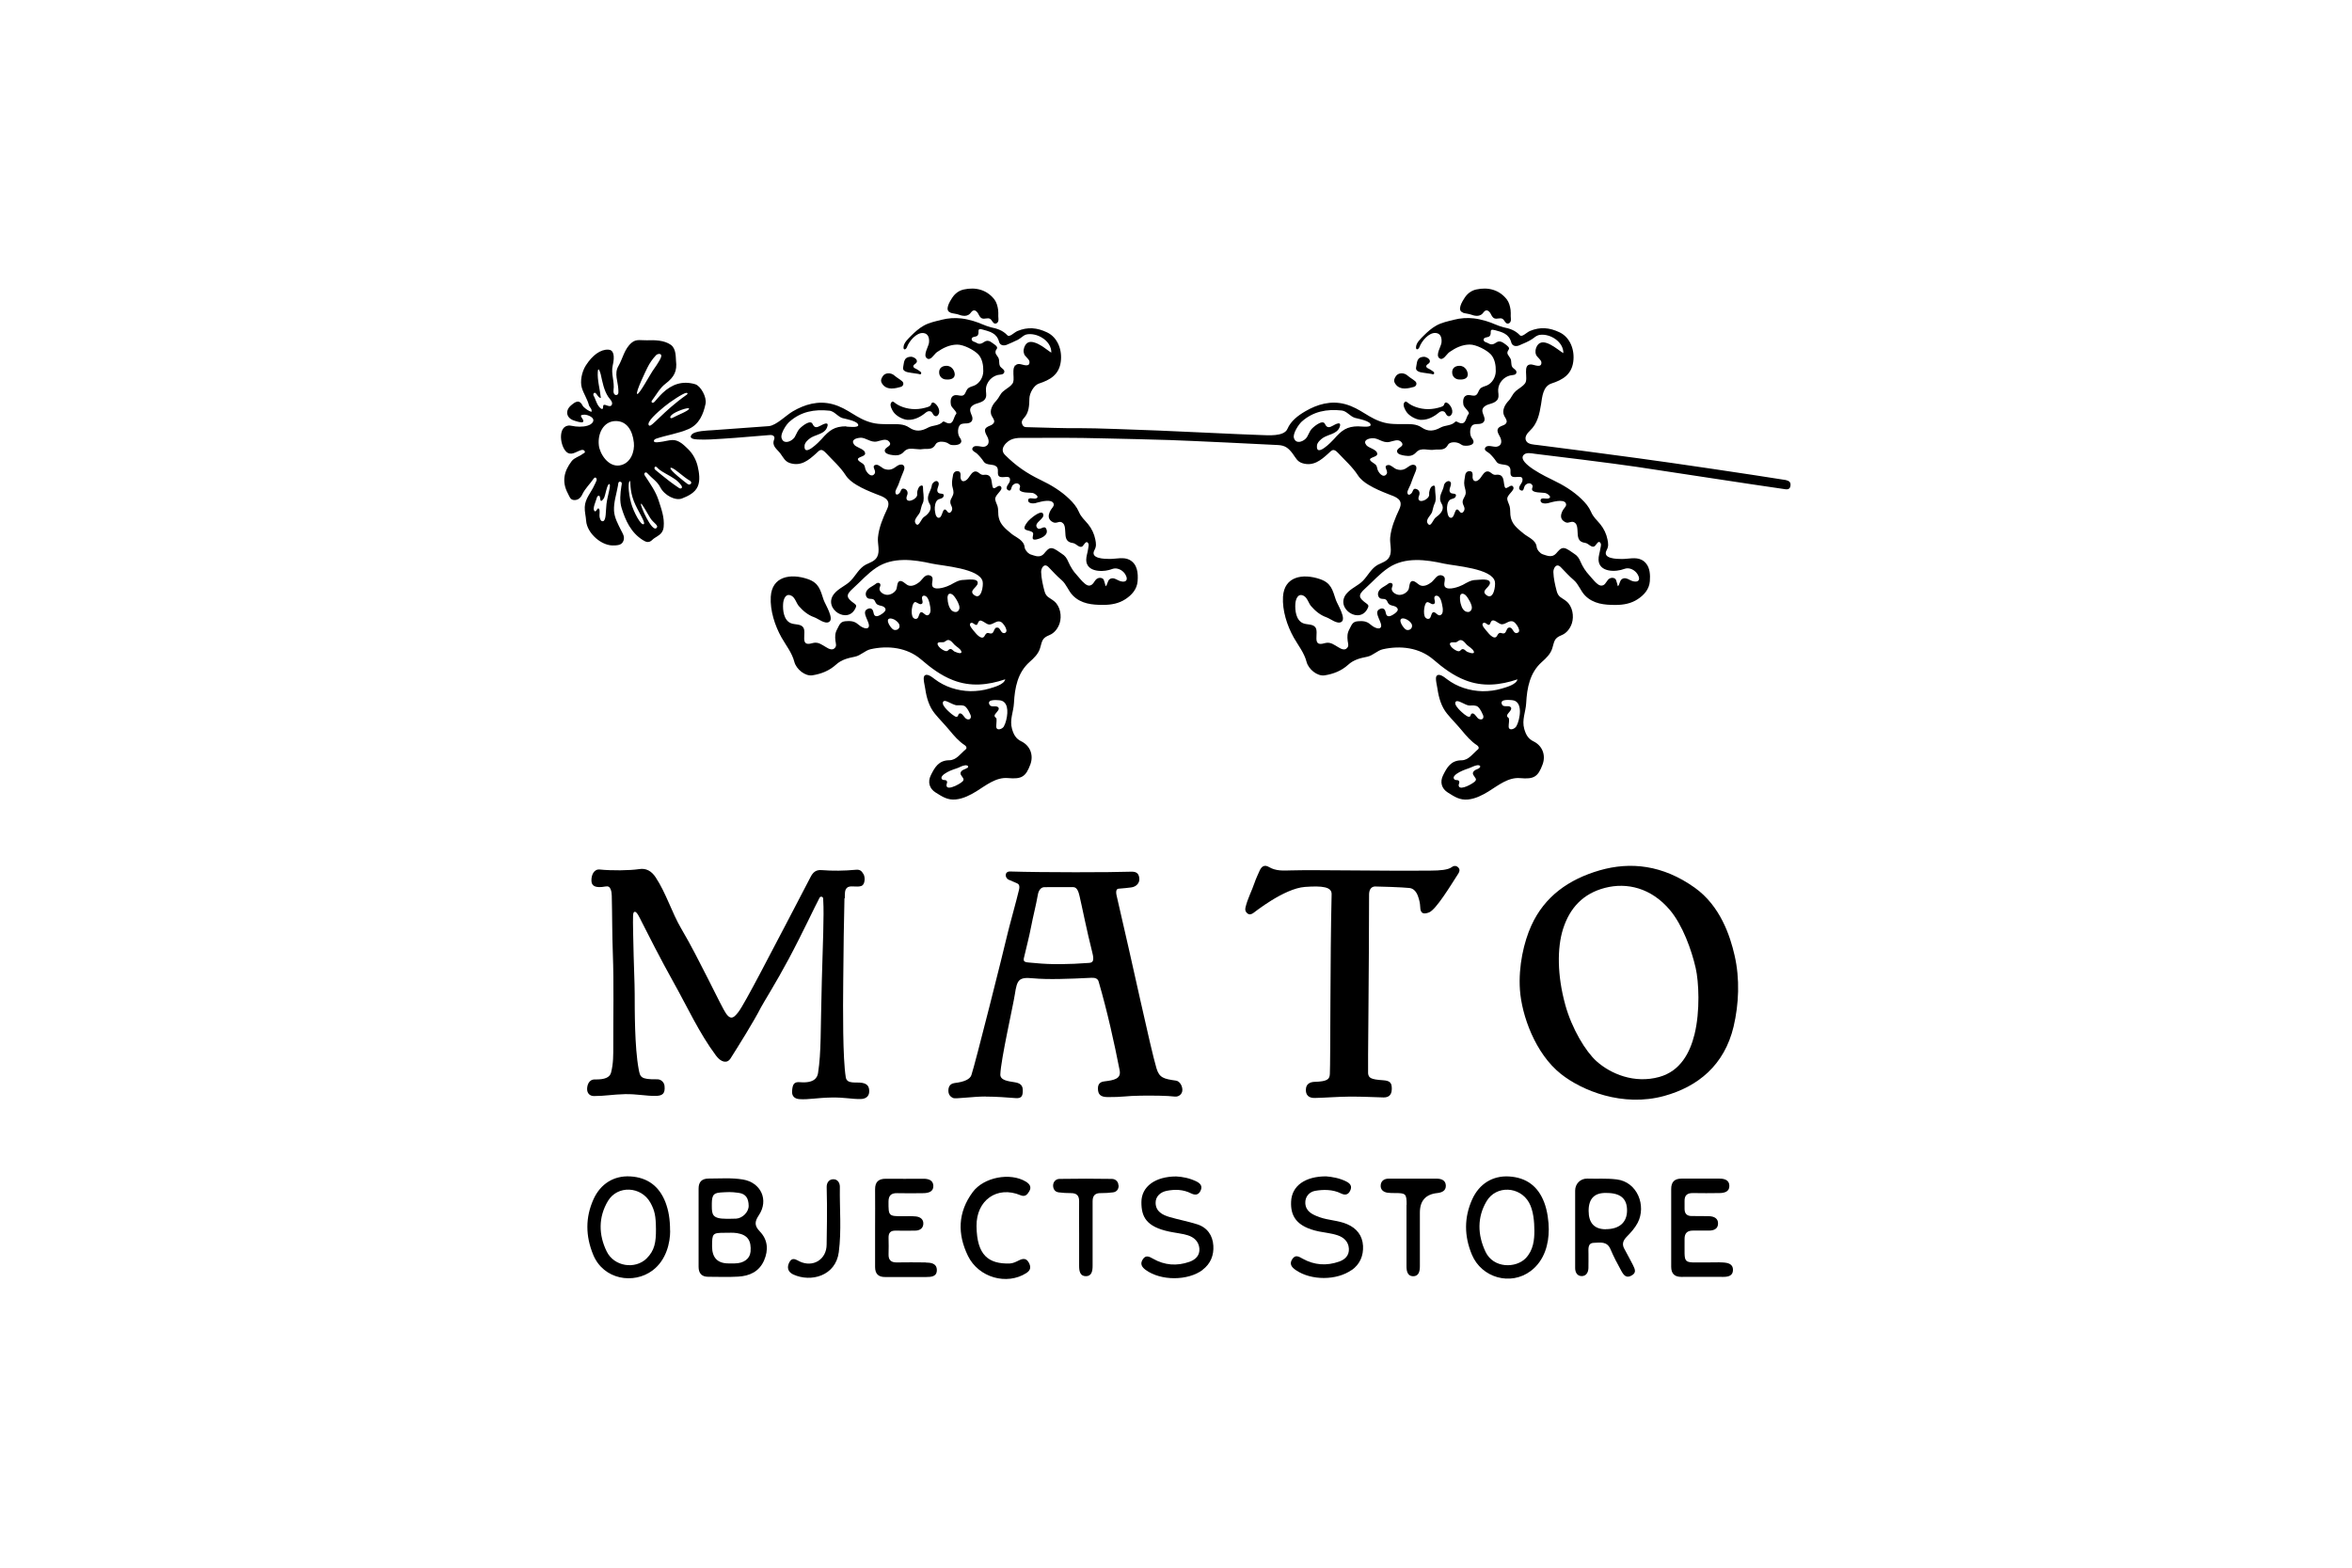 <?xml version="1.0" encoding="UTF-8"?><svg id="uuid-9461c8b3-9375-4921-bd4b-5da711b618df" xmlns="http://www.w3.org/2000/svg" width="480" height="320" viewBox="0 0 480 320"><g id="uuid-c6e12b40-9535-4dbe-8eba-f56b813a47f7"><path d="M172.41,183.32c.03-.79-.12-1.83.64-2.24.74-.39,2.25.17,2.95-.36.51-.38.6-1.64.23-2.28-.42-.74-.79-.97-1.57-.9-2.39.22-4.71.25-6.98.07-1.21-.1-1.79.49-2.28,1.45-1.59,3.07-3.3,6.34-4.9,9.4-2.81,5.32-8.48,16.39-9.79,18.09-1.05,1.37-1.76,1.89-3.03-.49-1.11-2.07-2.12-4.19-3.19-6.27-1.79-3.51-3.46-6.84-5.45-10.22-1.95-3.32-3.1-7.27-5.24-10.5-.87-1.32-1.98-1.88-3.32-1.67-2.02.31-5.72.33-8.06.09-1.16-.13-1.76,1.05-1.72,2.31.04,1.02.74,1.54,2.89,1.15.57-.1.83.1,1.03.57.17.42.22.86.23,1.31.1,3.94.07,7.87.22,11.81.23,6.25.07,12.52.09,18.79,0,1.92.03,3.61-.45,5.5-.25.99-1.25,1.45-3.29,1.41-1.29-.03-1.61,1.25-1.6,1.99.01.76.47,1.4,1.41,1.4,2.25,0,3.75-.33,6.34-.39,2.44-.04,4.31.39,6.22.36,1.51-.01,1.98-.55,1.83-2.04-.07-.77-.77-1.37-1.48-1.35-3.48.06-3.49-.49-3.8-2.08-.84-4.45-.8-12.25-.81-15.36,0-2.27-.19-5.64-.31-12.07-.07-4.12-.1-4.61.32-4.68.44-.07,1.03,1.27,1.44,2.08,1,1.99,3.99,7.88,6.47,12.3,2.82,5.03,5.22,10.34,8.67,14.97,1.09,1.47,2.31,1.6,2.94.63,1.76-2.78,4.77-7.59,6.24-10.47.42-.83,3.08-5.05,5.61-9.79,2.85-5.32,5.6-11.23,6.15-12.2.16-.29.25-.73.7-.57.32.12.23.49.25.79.19,2.75-.1,9.4-.29,16.36-.29,10.6-.1,14.4-.77,18.82-.15.95-.81,2.11-3.71,1.86-1.21-.1-1.5.44-1.59,1.85-.06.92.44,1.54,1.51,1.61,1.85.13,3.51-.28,6.57-.33,2.78-.04,3.87.32,5.83.31,1.15,0,1.79-.55,1.83-1.47.04-1.03-.32-1.61-1.38-1.82-1.25-.25-3.17.33-3.4-1.15-.63-3.84-.58-13.88-.52-19.63.04-5.61.15-13.48.25-16.9h.03Z" stroke-width="0"/><path d="M339.66,223.7c6.82-1.88,12.26-6.25,14.14-14.17,1.06-4.52,1.31-9.69.19-14.54-.9-3.93-2.89-10.06-8.12-13.79-6.52-4.65-13.12-5.35-19.39-3.55-6.37,1.85-11.26,5.34-13.96,11.27-1.51,3.32-2.66,8.26-2.33,13.12.36,5.19,3.11,13.02,8.38,17.19,4.25,3.37,12.58,6.82,21.09,4.47h0ZM319.43,205.05c-1.63-5.9-1.67-11.56-.44-15.43,1.38-4.33,4.12-7.24,8.57-8.39,4.47-1.15,9.42,0,13.25,4.54,2.59,3.08,4.42,8.17,5.25,11.84.63,2.76.93,8.74-.23,13.48-.93,3.81-2.91,7.55-7.2,8.74-5.08,1.41-9.9-.61-12.8-3.2-2.21-1.98-5.03-6.6-6.4-11.56h0Z" stroke-width="0"/><path d="M201.2,223.84c2.09,0,4.29.17,6.09.31,1.21.09,1.41-.47,1.44-1.4.03-.95-.22-1.61-1.61-1.83-1.37-.22-3.01-.39-2.97-1.61.1-3.03,2.63-14.12,2.97-16.39.44-2.91.8-3.51,3.65-3.23,3.03.29,7.37.13,11.96-.1.76-.04,1.31.16,1.48.77,1.8,6.17,3.2,12.57,4.29,18.11.33,1.73-1.08,2.02-3.16,2.27-.73.09-1.32.45-1.27,1.56.04,1.06.49,1.63,1.98,1.64,3.04.03,3.75-.26,6.79-.29,2.78-.03,5.35,0,6.95.19.7.07,1.51-.44,1.51-1.37,0-.86-.57-1.79-1.31-1.89-2.44-.35-3.39-.55-3.97-2.5-1.27-4.29-4.77-20.87-8.13-35.23-.22-.93-.06-1.43.42-1.45.99-.06,1.75-.17,2.49-.25,1.15-.12,1.76-.97,1.72-1.72-.04-.93-.41-1.54-1.61-1.5-4.35.15-17.92.17-24.75-.04-1.22-.04-1.12,1.37-.25,1.7.55.22,1.08.48,1.63.7.32.13.64.41.42,1.34-.48,2.05-2.04,7.66-2.3,8.81-.93,4.01-6.69,26.92-7.42,29.02-.28.81-1.37,1.37-3.42,1.61-1.12.15-1.29.99-1.27,1.66.04.79.47,1.16.96,1.4.47.22,4.01-.31,6.66-.31v.03ZM208.98,195.47c.47-2.05,1.03-4.13,1.43-6.21.45-2.36.97-4.22,1.41-6.69.13-.76.58-1.47,1.31-1.48,1.96-.03,3.93,0,5.9-.01.86,0,1.13,1.19,1.29,1.85.54,2.28,1.43,6.88,2.6,11.5.47,1.82.03,2.07-.68,2.12-4.13.31-7.78.36-11,.03-1.82-.19-2.53,0-2.27-1.11Z" stroke-width="0"/><path d="M280.62,180.95c.9,0,5.54.15,7.04.31.86.09,1.44.84,1.73,1.69.25.7.42,1.4.45,2.17.03,1.29.58,1.59,1.79,1.13,1.44-.55,4.42-5.51,5.99-7.94.26-.41.36-.83,0-1.22-.41-.44-.92-.41-1.34-.09-.77.57-2.36.7-4.26.71-10.52.1-23.72-.19-28.61-.04-1.53.04-3.01.15-4.42-.68-.9-.54-1.53-.2-1.96.81-.33.77-.71,1.53-.97,2.31-.58,1.73-1.47,3.35-1.88,5.13-.12.49-.01.86.36,1.18.42.36.83.22,1.22-.04.25-.16,6.28-5.03,10.56-5.34,3.59-.26,5.47,0,5.44,1.48-.32,12.92-.22,33.77-.36,36.7-.06,1.03-.42,1.53-3.07,1.61-.67.01-1.75.23-1.82,1.47-.09,1.22.57,1.85,1.82,1.82,2.53-.06,4.36-.25,7.29-.28,2.56,0,4.76.12,6.73.17.83.01,1.66-.29,1.69-1.69.01-1.21-.25-1.72-1.8-1.82-2.59-.16-2.92-.52-3.04-1.4-.07-.48.2-21.38.2-36.49,0-.87.33-1.66,1.29-1.67h-.07Z" stroke-width="0"/><path d="M333.33,258.36c-.61-1.15-1.21-2.33-1.85-3.48-.55-1-.17-1.75.54-2.47.9-.93,1.64-1.75,2.2-2.81,1.8-3.45-.03-8.36-4.31-8.86-2.14-.25-3.83-.09-5.96-.16-1.41-.04-2.49,1.05-2.49,2.44v15.82c0,.87.42,1.64,1.34,1.64s1.34-.76,1.37-1.63c.03-.97,0-1.95.01-2.92.01-.9-.23-2.2,1.08-2.24,1.32-.04,2.71-.38,3.42,1.32.64,1.51,1.41,2.98,2.21,4.42.49.89,1.03,1.57,2.14.9.86-.51.74-1.11.26-2.01h.04ZM327.73,250.92c-2.35,0-3.52-1.26-3.52-3.77s1.22-3.72,3.65-3.64c2.85,0,4.19,1.15,4.19,3.56s-1.53,3.83-4.32,3.83h0Z" stroke-width="0"/><path d="M316.08,251c0-1.66-.29-3.88-.93-5.54-1.25-3.32-3.65-5.11-7.2-5.32-3.29-.19-6.05,1.47-7.49,4.65-1.69,3.72-1.66,7.53-.07,11.32,1.98,4.73,7.91,6.41,12,3.33,2.89-2.18,3.68-5.64,3.68-8.42h.01ZM303.15,255.48c-1.6-3.4-1.73-7,.25-10.31,1.96-3.27,6.78-3.03,8.65.31.89,1.57,1.09,3.96,1.09,5.76s-.19,3.94-1.77,5.59c-1.96,2.04-6.57,2.15-8.22-1.34h0Z" stroke-width="0"/><path d="M351.69,257.7c-1.09-.07-2.18,0-3.26-.01-5.32-.04-4.58.65-4.64-4.81,0-1.18.57-1.7,1.73-1.69s2.08,0,3.24,0c.96,0,1.82-.32,1.86-1.37.06-1.12-.81-1.53-1.8-1.57-1.28-.04-2.3-.01-3.58-.03-.97,0-1.45-.49-1.45-1.45,0-.52.01-1.05,0-1.57-.04-1.21.54-1.69,1.72-1.67,1.8.03,3.61.03,5.4,0,.99-.01,2.04-.26,2.02-1.47,0-1.15-.95-1.48-1.99-1.48-2.59,0-5.18.01-7.77,0-1.45,0-2.12.7-2.11,2.14.01,2.62,0,5.25,0,7.87v7.98c0,1.4.67,2.07,2.07,2.07,2.85,0,5.7-.03,8.55,0,1.06,0,1.98-.23,1.99-1.43.01-1.22-1.03-1.45-1.99-1.51h.01Z" stroke-width="0"/><path d="M275.84,259.27c1.72-1.21,2.43-2.98,2.33-4.96-.12-2.08-1.25-3.58-3.26-4.44-1.8-.77-3.78-.76-5.6-1.41-1.43-.52-2.82-1.13-2.92-2.85-.07-1.32.8-2.31,1.99-2.53,1.63-.29,3.61-.32,5.28.52.76.38,1.45.36,1.88-.54.45-.93.03-1.48-.79-1.89-1.4-.71-2.91-.95-4.13-1.05-4.25,0-7.01,1.92-7.13,5.18-.12,2.81.97,5.11,5.74,6.08,1.25.25,2.53.36,3.72.76,1.25.41,2.24,1.27,2.33,2.72.09,1.41-.79,2.24-1.99,2.66-2.55.9-5.05.73-7.42-.58-.79-.44-1.48-.9-2.12.04-.7,1.03-.15,1.7.74,2.3,3.11,2.12,8.29,2.12,11.34-.04v.03Z" stroke-width="0"/><path d="M287.04,245.92v12.58c0,.99.23,1.98,1.32,2.01,1.18.03,1.41-1,1.41-2.02v-10.97c0-2.41,1.18-3.74,3.55-3.99.93-.1,1.77-.45,1.75-1.51-.03-1.06-.84-1.41-1.8-1.43h-4.83c-1.69,0-3.37-.01-5.06,0-.83,0-1.51.41-1.6,1.28-.1.92.49,1.45,1.38,1.59.51.07,1.05.07,1.57.07,2.18,0,2.33.16,2.34,2.39h-.03Z" stroke-width="0"/><path d="M144.56,260.62c2.02,0,4.06.09,6.06-.03,2.33-.13,4.29-.99,5.31-3.3.93-2.15.77-4.23-.86-5.92-1.12-1.16-1.09-1.99-.22-3.29,2.11-3.13.44-6.72-3.26-7.32-2.31-.38-4.68-.19-6.95-.19-1.4,0-2.07.67-2.07,2.05v15.96c0,1.32.63,2.04,1.96,2.04h.01ZM153.16,255.56c-.13,1.4-1.41,2.33-3.24,2.33h-1.24c-2.24,0-3.36-1.16-3.36-3.49,0-2.66.1-2.76,2.65-2.76.83,0,1.66-.06,2.47.07,2.14.35,2.94,1.54,2.73,3.85h-.01ZM146.92,243.42c1.66-.1,2.2-.16,3.85.07,1.45.2,1.99,1.12,2.02,2.63.01,1.35-1.32,2.56-2.55,2.63-.61.03-1.92.03-1.99.03-2.87,0-2.97-.87-2.98-2.57-.01-1.83.07-2.69,1.66-2.78h-.01Z" stroke-width="0"/><path d="M136.75,251.24c0-2.4-.31-4.15-.93-5.8-1.27-3.3-3.67-5.11-7.2-5.31-3.29-.19-6.05,1.47-7.49,4.65-1.69,3.74-1.64,7.52-.07,11.34,2.11,5.12,8.28,6.08,12.12,3.2,2.84-2.14,3.59-5.7,3.59-8.1h-.01ZM123.82,255.46c-1.66-3.37-1.73-7,.25-10.31,1.96-3.27,6.78-3.01,8.65.32.89,1.59,1.13,2.73,1.15,5.4s-.26,4.39-1.92,6.02c-2.34,2.28-6.62,1.64-8.13-1.43h0Z" stroke-width="0"/><path d="M188.91,257.69c-1.99-.03-3.97-.03-5.96,0-1.13,0-1.64-.52-1.61-1.64s.03-2.25,0-3.37c-.03-1.05.41-1.51,1.47-1.48,1.31.03,2.62.01,3.93,0,.87,0,1.61-.39,1.69-1.31.09-.99-.61-1.5-1.53-1.59-.89-.09-1.79-.04-2.69-.04-2.87,0-2.89-.06-2.88-2.98,0-1.25.55-1.76,1.77-1.73,1.8.04,3.59.03,5.4,0,.99-.03,2.02-.29,1.98-1.5-.04-1.15-.99-1.45-2.04-1.44-2.55,0-5.09.03-7.65,0-1.5-.01-2.21.65-2.2,2.17.03,2.59,0,5.16,0,7.75v8.09c0,1.4.68,2.07,2.07,2.05,2.78,0,5.54-.01,8.32,0,1.13,0,2.28-.09,2.21-1.53-.07-1.31-1.27-1.41-2.3-1.43h.03Z" stroke-width="0"/><path d="M245.44,259.18c1.63-1.22,2.31-2.98,2.18-4.92-.13-2.09-1.24-3.71-3.32-4.36-1.83-.58-3.74-.93-5.59-1.47-1.45-.42-2.84-1.13-2.87-2.88-.03-1.31.97-2.21,2.23-2.47,1.66-.33,3.36-.32,5,.51.74.36,1.45.42,1.91-.47.49-.97.04-1.54-.81-1.96-1.41-.68-2.78-.95-4.12-1.02-4.23,0-7.1,2.02-7.11,5.24-.01,2.98.96,5.02,5.7,6.02,1.24.26,2.53.38,3.74.74,1.27.39,2.25,1.24,2.39,2.68.12,1.45-.79,2.31-2.04,2.75-2.55.89-5.06.71-7.4-.63-.8-.45-1.5-.83-2.11.12-.61.92-.19,1.59.61,2.17,3.08,2.24,8.61,2.25,11.64-.04h-.03Z" stroke-width="0"/><path d="M209.94,257.7c-.47-.87-1.13-.84-1.91-.47-.64.31-1.24.65-1.99.68-4.23.1-6.69-1.6-6.75-7.64-.06-5.27,4.2-8.3,8.97-6.3.97.41,1.41-.16,1.8-.81.52-.89.04-1.5-.68-1.95-3.21-1.96-8.64-.92-10.88,2.14-3.04,4.12-3.13,8.54-.96,13,2.17,4.45,7.93,6.05,11.9,3.52.96-.61.97-1.29.51-2.18h-.01Z" stroke-width="0"/><path d="M228.25,241.95c-.01-.77-.6-1.29-1.32-1.31-3.56-.06-7.13-.06-10.69,0-.71,0-1.29.54-1.32,1.31-.01.71.33,1.34,1.15,1.44s1.64.16,2.46.15c1.18-.01,1.72.49,1.7,1.69-.03,2.21,0,4.42,0,6.63v6.52c0,1.05.16,2.15,1.43,2.12,1.16-.03,1.32-1.11,1.32-2.12v-13.15c0-1.19.51-1.72,1.7-1.69.81,0,1.64-.04,2.46-.15.81-.1,1.18-.71,1.15-1.43h-.03Z" stroke-width="0"/><path d="M163.16,257.47c-.7-.33-1.45-.92-2.04.13-.6,1.08-.33,2.04.77,2.55,3.61,1.66,8.65.31,9.29-4.55.58-4.44.15-8.9.22-13.35,0-.83-.47-1.54-1.32-1.54-.93,0-1.4.76-1.37,1.63.15,4.83,0,9.86-.01,11.69,0,3.05-2.76,4.77-5.54,3.45h0Z" stroke-width="0"/><path d="M193.95,63.83c.61.2,1.24.2,1.86.44.2.07.42.15.65.17.54.09,1.09,0,1.5-.42.22-.23.38-.55.68-.64.41-.12.79.26.99.64s.38.81.79.97c.51.2,1.15-.19,1.63.09.42.25.54.92,1.02.97.32.04.6-.23.67-.54.07-.32-.01-.67-.01-.99,0-.42.03-.83-.03-1.27-.1-.73-.31-1.54-.77-2.14-1.56-1.98-3.81-2.55-6.24-2.02-1,.22-1.8.83-2.36,1.69-.45.68-1.66,2.59-.36,3.01v.03Z" stroke-width="0"/><path d="M125.49,111.34c.7-.07,1.45-.1,1.76-1,.28-.83-.19-1.48-.51-2.11-.63-1.28-1.34-2.53-1.43-3.97-.09-1.75.51-3.42.8-5.12.06-.35.03-.86.44-.81.51.06.32.58.26.93-.22,1.47-.38,3.04.04,4.41.79,2.56,1.89,5.02,4.32,6.56.68.44,1.28.64,1.95-.03.29-.29.65-.49,1-.71.73-.45,1.22-.96,1.32-1.92.2-1.96-.49-3.72-1.05-5.48-.57-1.77-1.67-3.3-2.69-4.87-.15-.22-.32-.47-.12-.68.26-.28.51.03.64.17.84.92,1.95,1.6,2.53,2.75.84,1.66,3.11,2.82,4.45,2.28,1.24-.48,2.62-1.15,3.19-2.43.55-1.22.29-2.88-.01-4.15-.32-1.32-.97-2.53-1.95-3.49-.87-.84-1.89-1.89-3.2-1.85-.84.03-1.67.31-2.49.39-.23.03-1.03.17-1.22-.04-.23-.28.13-.54.39-.63,2.18-.73,4.54-1.05,6.65-1.98,2.12-.95,2.98-2.98,3.43-5.13.29-1.37-1-3.67-2.11-4-2.59-.77-4.77,0-6.66,1.79-.57.54-1.08,1.16-1.6,1.75-.16.17-.33.32-.57.2-.06-.03-.1-.26-.06-.32.92-1.21,1.66-2.65,2.82-3.52,1.8-1.37,2.41-2.6,2.15-4.7-.07-.63.07-2.44-1.05-3.24-1.35-.96-3.27-.99-4.89-.93-1.06.04-2.17-.31-3.08.47-1.53,1.25-1.82,3.23-2.75,4.83-.87,1.48-.07,3.13,0,4.71.01.44.13,1.06-.35,1.15-.57.1-.68-.6-.63-.97.25-1.72-.55-3.35-.17-5.02.47-2.02.19-3.2-.86-3.26-1.63-.1-3.29,1.16-4.61,3.21-.86,1.34-1.21,3.3-.83,4.57.38,1.25,1.13,2.3,1.45,3.55.13.48.7.77.52,1.37-.57-.19-1.06-.51-1.5-.92-.09-.09-.2-.16-.26-.28-.73-1.48-1.57-.83-2.4-.13-1.25,1.05-1,2.56.54,3.08.31.1,1.66.58,1.88.32.48-.54-1.34-1.48.29-1.5.7,0,2.28.61,1.72,1.53-.22.35-.6.57-1.06.71-1,.32-2.37.23-3.1.06-3.07-.74-2.69,3.9-1.25,5.27.96.9,1.96,0,2.97-.32.28-.09.63-.09.77.17.22.38-.22.45-.41.6-.7.55-1.67.74-2.24,1.48-1.56,2.04-2.05,4.19-.76,6.59.32.58.45,1.31,1.28,1.34s1.35-.49,1.67-1.18c.58-1.21,1.57-2.11,2.31-3.2.12-.16.32-.31.48-.15.1.1.16.35.12.49-.12.36-.31.68-.47,1.03-.65,1.47-1.88,2.68-1.95,4.44-.04.97.22,1.86.28,2.79.17,2.57,3.27,5.31,5.83,5.03h0ZM136.84,95.52c.25-.28,1.69.95,1.93,1.13.65.51,1.31,1.06,2.04,1.48.19.12.39.38.16.64-.2.22-.48.16-.68,0-.41-.29-3.78-2.89-3.45-3.26ZM133.65,95.31c.26-.2.48.16.64.31.49.44,1.08.79,1.66,1.11,1.15.65,2.39,1.28,3.14,2.43.07.1.12.31.07.39-.13.23-.39.19-.57.07-.65-.44-1.31-.89-1.93-1.37-.99-.76-1.95-1.54-2.92-2.34-.16-.13-.28-.44-.07-.6h-.01ZM131.38,106.98c-.55.41-2.08-2.49-2.57-4.26-.67-2.43-.61-4.54-.26-4.54.19,0-.1,1.77.8,4.1.77,1.99,2.47,4.38,2.04,4.7ZM132.65,105.66c.71,1.16,1.88,1.57,1.32,2.12-.93.93-3.36-4.65-3.17-4.95.16-.23,1.27,1.89,1.85,2.82ZM140.62,83.37c.17.42-2.41,1.38-3.35,1.91-.42.23-.73-.06-.23-.55.73-.73,3.45-1.66,3.58-1.34h0ZM135.41,83.13c1.47-1.22,4.04-2.88,4.64-2.94.16,0,.26.03.26.15,0,.1-.1.17-.19.25-4.79,3.36-7.18,6.72-7.66,6.27-.7-.64,1.8-2.76,2.95-3.72ZM132.11,75.07c.45-.93,1.06-1.8,1.77-2.56.33-.36,1.32-.47,1.03.39-.26.8-1.56,2.56-1.76,2.87-.58.87-2.73,4.84-3.11,4.65-.44-.22,1.92-5.06,2.07-5.35ZM125.51,85.95c2.33-.1,3.58,1.82,3.85,4.41.19,1.75-.6,4.26-2.89,4.64-2.37.38-4.09-2.43-4.26-4.13-.26-2.36.92-4.81,3.3-4.92ZM121.2,80.92c-.1-.22-.19-.51,0-.67.47-.42.8,1.03,1.41.97v-.06c-.17-1.77-.73-3.51-.61-5.31.07-1.09.49.1.6.57.36,1.6.63,3.2,1.53,4.58.28.42,1.02,1.05.73,1.63-.42.84-1.79-.65-1.77.38,0,1.06-.83.07-1.05-.29-.35-.57-.52-1.22-.8-1.82h-.03ZM121.73,101.83c.06-.22.17-.65.48-.65.49,0,.01,1.96,1,.58.35-.49.65-3.08,1.16-2.94.39.12-.41,2.44-.6,4.07-.17,1.44-.04,3.3-.68,3.49-.52.15-.7-.63-.74-.99-.04-.36.12-1.16-.07-1.47-.38-.61-.58.93-1.02.31-.33-.49.33-1.89.47-2.4Z" stroke-width="0"/><path d="M182.05,79.29c.6,0,1.21-.15,1.77-.31.58-.16.71-.8.29-1.16-.47-.41-1.08-.73-1.53-1.13-.76-.7-1.98-.64-2.44.13-.31.48-.49.9-.13,1.47.49.79,1.25,1.02,2.04,1.02h0Z" stroke-width="0"/><path d="M185.85,76.09c.52.06,1.05.16,1.57.23.2.03.45.23.57-.07.1-.25-.15-.38-.32-.51-.22-.13-.41-.31-.64-.41-.22-.1-.63-.26-.64-.55,0-.26.23-.39.44-.55.17-.15.33-.31.29-.58-.07-.48-.79-.84-1.22-.83-1.56.06-1.37,1.24-1.59,2.17-.19.79.86,1.02,1.53,1.09h.01Z" stroke-width="0"/><path d="M194.84,76.6c.09-.7-.47-1.98-1.75-1.93-.83.03-1.44.47-1.43,1.34.01.92.7,1.37,1.28,1.44.57.07,1.77.04,1.89-.84Z" stroke-width="0"/><path d="M184.16,83.05c-.51-.17-1.02-.44-1.45-.76-.29-.22-.55-.55-.86-.07-.33.52.2,1.45.49,1.88.55.77,1.75,1.47,2.75,1.59.09,0,.16.01.25.01,1.37.03,2.6-.65,3.62-1.5.25-.2.63-.36.96-.22.42.16.42.64.76.87.49.36.93-.22.99-.67.07-.48-.17-1.09-.48-1.45-.19-.23-.58-.68-.93-.54-.22.09-.19.32-.29.48-.13.2-.35.32-.57.39-1.79.58-3.45.63-5.24,0h0Z" stroke-width="0"/><path d="M286.76,79.29c.6,0,1.21-.15,1.77-.31.58-.16.71-.8.29-1.16-.47-.41-1.09-.73-1.53-1.13-.76-.7-1.98-.64-2.44.13-.31.48-.49.9-.13,1.47.49.79,1.25,1.02,2.04,1.02h0Z" stroke-width="0"/><path d="M291.52,74.24c.17-.15.33-.31.29-.58-.07-.48-.79-.84-1.22-.83-1.56.06-1.37,1.24-1.59,2.17-.19.79.86,1.02,1.53,1.09.52.06,1.05.16,1.57.23.2.03.45.23.57-.07.1-.25-.13-.38-.32-.51-.22-.13-.41-.31-.64-.41-.22-.1-.63-.26-.64-.55,0-.26.23-.39.44-.55h.01Z" stroke-width="0"/><path d="M299.54,76.6c.09-.7-.47-1.98-1.75-1.93-.83.03-1.44.47-1.43,1.34.01.92.7,1.37,1.28,1.44.57.07,1.77.04,1.89-.84Z" stroke-width="0"/><path d="M288.87,83.05c-.51-.17-1.02-.44-1.45-.76-.29-.22-.55-.55-.86-.07-.33.52.2,1.45.49,1.88.55.77,1.75,1.47,2.75,1.59.09,0,.16.01.25.01,1.37.03,2.6-.65,3.62-1.5.25-.2.63-.36.96-.22.42.16.42.64.76.87.49.36.93-.22.99-.67.07-.48-.17-1.09-.48-1.45-.19-.23-.58-.68-.93-.54-.22.09-.19.32-.29.48-.13.2-.35.32-.57.39-1.79.58-3.45.63-5.24,0h0Z" stroke-width="0"/><path d="M210.78,108.71c.33.39-.65,1.69.73,1.4.9-.19,2.53-.83,2.05-2.07-.42-1.08-1.32.45-1.91-.32-.81-1.08,1.82-1.83,1.19-2.91-.45-.76-2.68,1.11-3.14,1.72-1.66,2.14.45,1.47,1.06,2.18h.01Z" stroke-width="0"/><path d="M364.66,98.02c-7.07-1.13-22.94-3.49-30.4-4.49-7.94-1.08-15.18-2.02-20.46-2.69-.7-.09-1.89-.1-2.31-.79-.48-.79.2-1.63.74-2.14,1.54-1.44,1.95-3.39,2.27-5.38.23-1.48.38-3.68,2.12-4.25,2.28-.74,4.09-1.8,4.45-4.42.33-2.34-.57-4.96-2.78-6.02-2.07-.99-3.97-1.15-6.06-.28-.71.31-1.61,1.34-2.05.87-.97-1.03-2.12-1.38-3.36-1.63-1.21-.31-2.39-.95-3.59-1.29-.8-.23-1.61-.42-2.44-.52-1.37-.16-2.75-.06-4.07.28-1.24.32-2.47.55-3.61,1.19-.96.54-1.79,1.28-2.56,2.05-.61.63-1.56,1.45-1.57,2.4-.01.64.52.42.7-.06.42-1.18,1.92-3.03,3.35-2.88,1.05.1,1.25,1.11,1.15,1.99-.09.76-1.24,2.47-.47,3.13.79.68,1.48-.79,2.09-1.22,1.25-.87,2.59-1.53,4.15-1.54,1.29-.01,3.46,1.11,4.31,2.02.81.89,1.03,2.24,1,3.45s-.73,2.41-1.83,2.89c-.48.2-1.06.29-1.4.7-.33.39-.39,1.03-.84,1.28-.47.25-1.03-.07-1.56-.03-1.09.07-1.13,1.25-.95,2.07.13.51,1.34,1.43,1.05,1.76-.65.73-.47,2.72-2.37,1.61-.09-.06-.31-.06-.36,0-.76.86-2.05.67-3,1.19-1.34.74-2.55.89-3.84,0-1.15-.79-2.43-.7-3.74-.7-.45,0-.92,0-1.37-.01-.84-.01-1.69-.07-2.5-.28-3.2-.81-4.77-2.89-8.01-3.78-2.98-.81-5.76.06-8.13,1.44-1.5.87-2.97,1.98-3.67,3.61-.7,1.61-4.04,1.29-5.43,1.25-4.68-.15-17.31-.79-20.94-.92-4.39-.16-13.1-.51-15.85-.48-3.55.04-7.11-.12-10.68-.2-.48,0-.93.04-1.19-.52-.26-.57-.06-.95.32-1.35,1.05-1.13,1.08-2.6,1.11-4,.03-1.08.9-2.69,1.95-3.04,2.28-.74,4.09-1.8,4.45-4.42.33-2.34-.57-4.96-2.78-6.02-2.07-.99-3.97-1.15-6.06-.28-.71.31-1.61,1.34-2.05.87-.97-1.03-2.12-1.38-3.36-1.63-1.21-.31-2.39-.95-3.59-1.29-.8-.23-1.61-.42-2.44-.52-1.37-.16-2.75-.06-4.07.28-1.24.32-2.47.55-3.61,1.19-.96.54-1.79,1.28-2.56,2.05-.61.63-1.56,1.45-1.57,2.4-.01.64.52.42.7-.06.42-1.18,1.92-3.03,3.35-2.88,1.05.1,1.25,1.11,1.15,1.99-.09.76-1.24,2.47-.47,3.13.79.68,1.48-.79,2.09-1.22,1.25-.87,2.59-1.53,4.15-1.54,1.29-.01,3.46,1.11,4.31,2.02.81.89,1.03,2.24,1,3.45s-.73,2.41-1.83,2.89c-.48.2-1.06.29-1.4.7-.33.39-.39,1.03-.84,1.28-.47.25-1.03-.07-1.56-.03-1.09.07-1.13,1.25-.95,2.07.13.51,1.34,1.43,1.05,1.76-.65.73-.47,2.72-2.37,1.61-.09-.06-.31-.06-.36,0-.76.86-2.05.67-3,1.19-1.34.74-2.55.89-3.84,0-1.15-.79-2.43-.7-3.74-.7-.45,0-.92,0-1.37-.01-.84-.01-1.69-.07-2.5-.28-3.2-.81-4.77-2.89-8.01-3.78-2.98-.81-5.76.06-8.13,1.44-1.37.79-3.36,2.87-4.9,3.03-1.34.13-9.22.64-11.58.84-.9.07-3.61.09-4.23.95-.55.76.58.9,1.24.93,1.76.09,3.55-.04,5.29-.16,3.16-.19,6.3-.51,9.44-.74.67-.06,1.16.26.9.93-.51,1.32.58,1.92,1.27,2.82.63.84.93,1.66,2.02,1.99,2.23.68,3.77-.63,5.21-1.92.79-.7,1.05-1.27,2.11-.13,1.37,1.48,2.88,2.79,4,4.52.51.8,1.37,1.47,2.2,1.96,1.25.76,2.59,1.32,3.94,1.85,1.56.6,3.26,1.06,2.31,3.1-.86,1.85-1.66,3.74-1.86,5.77-.13,1.27.45,2.76-.16,3.96-.47.92-1.53,1.19-2.34,1.61-1.35.73-2.01,2.17-3.03,3.24-1.03,1.08-2.47,1.53-3.43,2.72-2.41,3.03,3,6.49,4.47,2.68.13-.32-.06-.51-.32-.7-1.67-1.19-1.82-1.72-.32-3.07,1.59-1.43,2.98-3.05,4.8-4.26,3.37-2.24,7.62-1.66,11.33-.83,2.11.47,9.88.96,10.37,3.71.15.81-.25,3.74-1.67,2.76-1.32-.92.51-1.56.65-2.43.19-1.16-2.24-.71-2.84-.71-1.02,0-1.82.52-2.69,1-.73.39-2.88,1.16-3.58.47-.64-.64.55-2.01-.68-2.39-.99-.31-1.47.84-2.12,1.37-.61.48-1.54,1-2.33.64-.51-.23-1.22-1.13-1.79-.8-.48.28-.36,1.37-.65,1.79-.39.58-1.08.96-1.77.97-.71.01-1.92-.67-1.5-1.61.38-.84-.41-1.02-.81-.67-.68.58-1.89.9-2.08,1.95-.07.44.15.95.58,1.09.33.1.73,0,1.02.19s.33.6.57.86c.17.19.42.29.68.36s.51.1.74.23c.23.12.44.33.45.6.03.47-1.13,1.21-1.53,1.31-.63.16-.84-.13-.96-.79-.12-.68-.61-1-1.34-.55-1.15.71.8,2.73.38,3.61-.39.67-1.66-.1-2.17-.57-.76-.68-1.6-.71-2.56-.63-1.12.1-1.22.76-1.7,1.63-.44.8-.45,1.48-.35,2.36.07.61.36,1.16-.31,1.63-.67.45-1.64-.38-2.2-.68-.8-.47-1.32-.71-2.28-.44-2.63.77-1-2.18-1.8-3.26-.54-.73-1.69-.49-2.52-.84-1.43-.6-1.66-2.6-1.57-3.94.06-1,.55-2.28,1.73-1.64.74.41.96,1.48,1.48,2.09.87,1,1.86,1.83,3.13,2.28.84.29,2.18,1.47,3.05.95,1.08-.65-.8-3.58-1.11-4.47-.7-2.09-.95-3.49-3.27-4.28-3.48-1.18-7.29-.57-7.53,3.62-.16,2.79.83,5.88,2.18,8.29.93,1.64,2.15,3.13,2.63,4.99.39,1.5,2.2,3,3.71,2.75,1.75-.28,3.39-.9,4.79-2.17,1.13-1.03,2.43-1.34,3.88-1.63,1.19-.25,2.04-1.27,3.21-1.53,3.56-.79,7.42-.35,10.27,2.09,1.96,1.69,4.07,3.29,6.52,4.23,3.58,1.4,7.13,1.02,10.66-.17-.23,1.08-2.3,1.6-3.2,1.88-1.27.38-2.6.55-3.93.54-2.59-.06-5.18-.87-7.26-2.46-.54-.41-1.67-1.34-2.15-.6-.28.42.15,2.08.22,2.59.26,1.8.79,3.64,1.96,5.06.96,1.18,2.05,2.25,3.01,3.42.93,1.12,1.88,2.24,3.11,3.03.32.2.45.61.2.81-1.05.87-1.93,2.24-3.36,2.25-2.21.01-3,1.5-3.77,3.04-.7,1.4-.32,2.75.99,3.56,1.35.84,2.4,1.57,4.1,1.4,1.5-.15,2.89-.86,4.17-1.64,1.95-1.21,4.03-2.94,6.47-2.72,2.79.25,3.64-.25,4.58-2.82.68-1.89-.06-3.8-1.86-4.68-1.09-.52-1.56-1.37-1.89-2.53-.54-1.86.31-3.52.39-5.28.17-3.13.74-6.2,3.19-8.39.89-.79,1.79-1.64,2.14-2.81.45-1.48.36-2.05,1.92-2.68,1.02-.41,1.73-1.37,2.07-2.39.48-1.48.15-3.49-1.11-4.52-.95-.77-1.64-.79-1.98-2.07-.33-1.25-.64-2.59-.68-3.9-.01-.74.58-1.93,1.51-.99.87.89,1.69,1.82,2.65,2.63,1.03.89,1.37,2.2,2.31,3.16,1.69,1.72,3.96,1.93,6.24,1.92,1.6,0,3.16-.29,4.48-1.16,1.29-.84,2.37-2.01,2.5-3.68.13-1.64-.03-3.53-1.7-4.38-1.18-.6-2.72-.15-3.99-.16-1,0-4.1-.03-3.11-1.82.41-.74.33-1.34.17-2.14-.22-1.15-.74-2.23-1.47-3.13-.76-.93-1.43-1.44-1.89-2.53-.44-1.02-1.13-1.83-1.95-2.62-1.69-1.64-3.74-2.87-5.85-3.88-2.87-1.38-5.05-2.89-7.29-5.13-.77-.77-.48-1.66.26-2.4,1.19-1.21,2.65-1.05,4.04-1.06,5.03-.03,10.44-.04,15.42.09,4.89.12,9.1.19,13.93.35,3.97.13,20.03.9,22.08,1.02,1.45.07,2.12.61,2.97,1.72.63.84.93,1.66,2.02,1.99,2.23.68,3.77-.63,5.21-1.92.79-.7,1.05-1.27,2.11-.13,1.37,1.48,2.88,2.79,4,4.52.51.8,1.37,1.47,2.2,1.96,1.25.76,2.59,1.32,3.94,1.85,1.56.6,3.26,1.06,2.31,3.1-.86,1.85-1.66,3.74-1.86,5.77-.13,1.27.45,2.76-.16,3.96-.47.92-1.53,1.19-2.34,1.61-1.35.73-2.01,2.17-3.03,3.24-1.03,1.08-2.47,1.53-3.43,2.72-2.41,3.03,3,6.49,4.47,2.68.13-.32-.06-.51-.32-.7-1.67-1.19-1.82-1.72-.32-3.07,1.59-1.43,2.98-3.05,4.8-4.26,3.37-2.24,7.62-1.66,11.33-.83,2.11.47,9.88.96,10.37,3.71.15.81-.25,3.74-1.67,2.76-1.32-.92.51-1.56.65-2.43.19-1.16-2.24-.71-2.84-.71-1.02,0-1.82.52-2.69,1-.73.39-2.88,1.16-3.58.47-.64-.64.55-2.01-.68-2.39-.99-.31-1.47.84-2.12,1.37-.61.48-1.54,1-2.33.64-.51-.23-1.22-1.13-1.79-.8-.48.28-.36,1.37-.65,1.79-.39.58-1.08.96-1.77.97-.71.01-1.92-.67-1.5-1.61.38-.84-.41-1.02-.81-.67-.68.58-1.89.9-2.08,1.95-.07.44.15.95.58,1.09.33.1.73,0,1.02.19s.33.6.57.86c.17.19.42.29.68.36.25.06.51.1.74.23.23.12.44.33.45.6.03.47-1.13,1.21-1.53,1.31-.63.16-.84-.13-.96-.79-.12-.68-.61-1-1.34-.55-1.15.71.8,2.73.38,3.61-.39.67-1.66-.1-2.17-.57-.76-.68-1.6-.71-2.56-.63-1.12.1-1.22.76-1.7,1.63-.44.8-.45,1.48-.35,2.36.07.61.36,1.16-.31,1.63-.67.45-1.64-.38-2.2-.68-.8-.47-1.32-.71-2.28-.44-2.63.77-1-2.18-1.8-3.26-.54-.73-1.69-.49-2.52-.84-1.43-.6-1.66-2.6-1.57-3.94.06-1,.55-2.28,1.73-1.64.74.41.96,1.48,1.48,2.09.87,1,1.86,1.83,3.13,2.28.84.29,2.18,1.47,3.05.95,1.08-.65-.8-3.58-1.11-4.47-.7-2.09-.95-3.49-3.27-4.28-3.48-1.18-7.29-.57-7.53,3.62-.16,2.79.83,5.88,2.18,8.29.93,1.64,2.15,3.13,2.63,4.99.39,1.5,2.2,3,3.71,2.75,1.75-.28,3.39-.9,4.79-2.17,1.13-1.03,2.43-1.34,3.88-1.63,1.19-.25,2.04-1.27,3.21-1.53,3.56-.79,7.42-.35,10.27,2.09,1.96,1.69,4.07,3.29,6.52,4.23,3.58,1.4,7.13,1.02,10.66-.17-.23,1.08-2.3,1.6-3.2,1.88-1.27.38-2.6.55-3.93.54-2.59-.06-5.18-.87-7.26-2.46-.54-.41-1.67-1.34-2.15-.6-.28.42.15,2.08.22,2.59.26,1.8.79,3.64,1.96,5.06.96,1.18,2.05,2.25,3.01,3.42.93,1.12,1.88,2.24,3.11,3.03.32.2.45.61.2.81-1.05.87-1.93,2.24-3.36,2.25-2.21.01-3,1.5-3.77,3.04-.7,1.4-.32,2.75.99,3.56,1.35.84,2.4,1.57,4.1,1.4,1.5-.15,2.89-.86,4.17-1.64,1.95-1.21,4.03-2.94,6.47-2.72,2.79.25,3.64-.25,4.58-2.82.68-1.89-.06-3.8-1.86-4.68-1.09-.52-1.56-1.37-1.89-2.53-.54-1.86.31-3.52.39-5.28.17-3.13.74-6.2,3.19-8.39.89-.79,1.79-1.64,2.14-2.81.45-1.48.36-2.05,1.92-2.68,1.02-.41,1.73-1.37,2.07-2.39.48-1.48.15-3.49-1.11-4.52-.95-.77-1.64-.79-1.98-2.07-.33-1.25-.64-2.59-.68-3.9-.01-.74.58-1.93,1.51-.99.87.89,1.69,1.82,2.65,2.63,1.03.89,1.37,2.2,2.31,3.16,1.69,1.72,3.96,1.93,6.24,1.92,1.6,0,3.16-.29,4.48-1.16,1.29-.84,2.37-2.01,2.5-3.68.1-1.27.03-2.69-.79-3.65-.23-.29-.54-.54-.92-.73-1.18-.6-2.72-.15-3.99-.16-1,0-4.1-.03-3.11-1.82.41-.74.33-1.34.17-2.14-.22-1.15-.74-2.23-1.47-3.13-.76-.93-1.43-1.44-1.89-2.53-.44-1.02-1.13-1.83-1.95-2.62-1.69-1.64-3.74-2.87-5.85-3.88-1.08-.52-7.24-3.43-6.01-5.06.51-.67,1.69-.38,2.36-.29,3.11.36,15.98,1.95,20.75,2.66,7.11,1.06,23.05,3.53,30.35,4.57.67.1,1-.16,1.06-.81.04-.45-.13-.9-.9-1.02l.09-.04ZM183.58,127.92c-.03.16-.1.29-.19.39s-.2.19-.33.23-.28.07-.42.06c-.07,0-.15-.03-.22-.04-.07-.03-.15-.07-.25-.15-.26-.22-.58-.64-.79-1.05-.07-.13-.12-.28-.15-.39-.01-.06-.03-.13-.03-.19-.01-.17.01-.32.13-.42.07-.06.17-.1.32-.12.16,0,.36.03.57.1s.42.19.61.33c.19.15.38.31.51.48.13.17.22.35.23.54v.25-.03ZM189.87,124.88c-.03.12-.06.23-.12.33s-.12.19-.19.25-.16.12-.25.13c-.09.01-.19,0-.29-.03-.17-.07-.35-.22-.51-.36-.16-.13-.33-.25-.51-.23-.07,0-.15.04-.19.09-.01.01-.03.04-.04.06-.03.04-.06.09-.09.13-.01.03-.03.06-.04.1-.03.06-.04.12-.07.17-.03.1-.07.22-.12.32-.04.13-.1.25-.19.33-.06.06-.13.12-.2.13-.07.03-.16.03-.25.03s-.17-.04-.25-.09c-.09-.04-.16-.12-.23-.19-.03-.04-.06-.09-.09-.15-.03-.06-.06-.12-.07-.19-.15-.47-.15-1.19-.01-1.79.03-.17.07-.33.13-.47.06-.15.12-.26.17-.35.1-.15.22-.22.35-.2.07,0,.13.03.19.06.13.06.26.13.39.2.06.03.13.07.19.1.13.06.28.09.39.06.13-.03.23-.09.28-.23.12-.32-.13-.76-.09-1.12.01-.12.07-.22.13-.28.07-.06.16-.1.26-.1.2,0,.42.09.6.28.09.1.16.2.22.32.12.23.2.49.28.76l.09.39c.09.39.16.79.16,1.16,0,.13,0,.25-.03.36ZM193.4,121.8c0-.1.01-.19.04-.26.07-.22.22-.32.38-.35.23-.03.51.1.74.33.36.36.92,1.25,1.15,1.96.07.23.12.45.1.63-.03.41-.33.8-.74.81-.1,0-.2,0-.31-.03-.19-.04-.36-.13-.51-.26-.07-.06-.15-.13-.2-.22-.13-.16-.23-.35-.32-.55s-.16-.42-.2-.64l-.09-.39c-.04-.26-.06-.51-.07-.74v-.31h.03ZM195.9,133.33c-.16,0-.36-.06-.55-.12-.29-.09-.55-.22-.64-.26-.06-.04-.12-.09-.17-.15-.17-.16-.33-.32-.58-.32s-.36.19-.52.32c-.06.04-.12.07-.19.1-.26.06-.52-.09-.74-.19-.41-.22-.95-.63-1.12-1.06-.33-.84.99-.44,1.29-.6.12-.06.22-.13.31-.19.19-.13.33-.23.54-.22.1,0,.22.03.35.1.09.04.17.1.26.17.23.2.44.48.64.68.1.1.23.2.36.31s.29.2.42.32c.28.22.54.47.63.74.1.28-.06.36-.31.36h.03ZM197.33,156.76s-.07.06-.12.09c-.26.17-.61.23-.86.44-.1.07-.17.15-.22.23-.1.15-.13.29-.1.42,0,.07.03.13.07.2.06.13.16.26.25.39.09.13.19.26.25.39.01.04.03.09.04.13.01.13-.04.28-.12.38-.25.31-1.37,1-2.25,1.25-.17.04-.35.09-.49.09h-.2c-.19-.03-.33-.12-.39-.29-.01-.06-.03-.12-.03-.16,0-.1.01-.2.04-.29.07-.23.19-.44-.04-.68-.15-.16-.44-.09-.67-.15-.07-.01-.15-.04-.2-.1-.16-.16-.19-.32-.13-.47.01-.06.04-.1.07-.15.09-.15.23-.28.36-.39.04-.03.09-.07.13-.1.19-.13.38-.25.57-.36.39-.22.81-.39,1.24-.55.22-.07.42-.15.64-.22.15-.04.29-.1.44-.16.1-.04.22-.09.32-.15.32-.15.65-.28.99-.33.06,0,.13-.01.19-.01.23,0,.42.09.47.22.03.1-.03.23-.2.38l-.03-.04ZM198.02,146.68c-.1.13-.28.19-.51.16-.09,0-.17-.04-.26-.09-.45-.19-.81-1.16-1.32-1.13-.13,0-.2.06-.26.12-.13.16-.12.44-.31.54-.04.01-.09.03-.15.03s-.13,0-.2-.03-.16-.06-.23-.12c-.17-.1-.35-.23-.54-.38-.36-.29-.7-.61-.86-.77-.25-.25-.86-.86-.96-1.37-.03-.16-.01-.32.09-.44.06-.06.13-.1.22-.12.17-.03.41.04.65.15.64.26,1.45.77,1.99.74.13,0,.28-.01.42-.01.45,0,.95.01,1.24.29.06.06.13.13.19.2.13.15.25.32.36.51.06.09.12.19.16.29.07.13.13.26.19.38s.1.23.15.33c.04.13.07.26.06.38,0,.12-.04.23-.12.32h0ZM172.69,87.02c-2.41,0-3.45.81-5.03,2.62-.48.54-3.72,3.87-3.46,1.28.01-.15.07-.31.15-.45.16-.31.44-.58.7-.8.13-.12.28-.2.39-.29.41-.26.9-.44,1.4-.63.33-.13.65-.25.95-.42.44-.25.81-.58,1-1.09.25-.63.09-.81-.19-.8-.12,0-.26.04-.42.1-.25.09-.51.23-.67.32l-.09.04c-.32.17-.63.32-.89.29-.07,0-.13-.03-.19-.04-.19-.09-.36-.28-.51-.61-.12-.26-.33-.35-.6-.32-.13,0-.28.06-.42.12-.07.03-.15.07-.23.1-.31.16-.63.38-.9.61-.2.17-.39.33-.52.48-.09.09-.16.17-.2.25-.31.45-.49.96-.77,1.43-.07.12-.16.22-.26.32-.35.36-.87.65-1.35.68-.2.01-.39-.01-.57-.1-.23-.12-.41-.35-.51-.71-.16-.57.26-1.5.74-2.25.19-.31.41-.58.6-.79.09-.1.17-.2.26-.26,2.33-2.09,5.13-2.6,8.16-2.27.13.01.26.04.38.09.48.16.86.51,1.28.83.2.16.42.31.65.44.12.06.25.12.36.15.06.01.16.04.29.07.19.04.44.1.71.17,1,.25,2.34.67,2.21,1.27-.12.49-2.07.23-2.44.23v-.04ZM204.93,129.23c-.57.06-.71-.71-1.09-1.02-.06-.06-.13-.09-.22-.1s-.17-.01-.28,0c-.07.01-.13.04-.17.09-.1.07-.17.2-.23.33-.16.32-.26.73-.61.77-.17.03-.31,0-.44-.04-.09-.03-.16-.04-.23-.06-.07,0-.16,0-.25.04-.04.03-.09.06-.15.1-.12.1-.19.25-.28.39-.04.07-.07.15-.13.2-.04.06-.1.12-.17.16-.1.06-.2.07-.31.06-.33-.03-.7-.33-1.05-.68-.06-.06-.12-.12-.17-.19-.12-.13-.22-.25-.32-.38-.04-.06-.1-.12-.15-.17-.09-.12-.17-.23-.25-.32s-.13-.17-.17-.23c-.03-.03-.06-.07-.09-.12-.12-.17-.25-.41-.23-.61,0-.1.04-.19.13-.25.04-.03.1-.06.17-.07.29-.07.61.33.89.42.12.03.22,0,.31-.1.04-.06.09-.15.13-.26.13-.36.31-.51.49-.52.07,0,.13,0,.2.03.22.06.47.22.7.36.09.06.16.1.25.16.12.07.22.13.32.17s.2.07.31.09c.22,0,.42-.04.63-.13.1-.04.2-.09.31-.15.2-.1.39-.2.6-.28.31-.1.61-.13.96.06.15.09.38.32.58.61.13.17.25.38.33.57.06.13.1.26.13.38.03.12.03.23,0,.33-.04.2-.19.33-.49.38l.04-.03ZM205.38,146.89c-.13.55-.32,1.06-.52,1.41-.12.2-.36.39-.63.49-.17.07-.36.1-.51.07-.12-.01-.22-.07-.29-.16s-.12-.23-.12-.41c0-.41.07-.77.07-1.15,0-.13,0-.26-.01-.39-.03-.19-.13-.25-.23-.32-.1-.07-.17-.16-.16-.38.01-.17.19-.38.38-.6.13-.15.25-.31.35-.45.13-.23.19-.45,0-.63-.09-.09-.2-.13-.33-.16-.12-.03-.25-.03-.39-.03h-.28c-.28,0-.52-.03-.7-.23-.06-.07-.1-.16-.15-.28-.31-.97,1.59-.76,2.07-.73,1.8.12,1.85,2.28,1.44,3.96v-.03ZM207.1,74.72c-.2.23-.26.58-.28.97v.63c0,.22.03.44.03.64v.61c-.03.29-.09.54-.22.73-.38.54-.95.87-1.47,1.25-.17.13-.35.26-.51.41-.15.13-.28.28-.38.44-.2.28-.36.57-.54.86-.07.12-.16.22-.25.33-.06.07-.12.16-.17.22-.19.19-.38.42-.54.65-.32.48-.57,1.05-.57,1.6,0,.13.01.25.04.38.03.15.07.31.16.45.03.06.06.1.09.16.06.1.13.22.19.32s.12.22.16.33c.06.16.09.33.03.51,0,.04-.03.06-.06.1-.15.28-.45.45-.76.57s-.52.23-.68.35c-.22.16-.33.35-.35.54-.04.36.16.79.45,1.32,0,.01.01.04.03.06.35.67.42,1.5-.22,1.88-.12.07-.26.13-.44.16-.16.03-.38,0-.6-.03s-.45-.09-.68-.1c-.12,0-.23-.01-.33-.01-.32,0-.6.1-.76.41-.17.33.12.58.42.79.19.12.38.23.48.33.52.49,1,1.05,1.4,1.66.04.06.09.12.15.17.1.1.22.17.35.23s.28.1.42.13c.15.03.31.06.45.07.16.01.31.04.45.07.07,0,.15.03.22.04.2.06.39.15.54.28s.25.33.29.61c.07.47-.12,1.02.22,1.35.32.32.95.19,1.47.16.13,0,.25,0,.36.01.1.01.2.06.28.12.15.12.2.35.12.74-.03.13-.12.29-.22.45-.16.25-.35.51-.41.76-.04.16-.04.32.06.45.06.07.13.13.23.19.07.04.15.06.2.07.12.01.2-.03.28-.1.1-.12.15-.31.2-.49.03-.12.07-.23.12-.32.1-.2.31-.36.52-.47.15-.07.31-.1.47-.09.23.01.45.15.6.42.12.22-.04.45-.07.68,0,.07,0,.16.01.23.03.09.09.15.16.2.15.12.36.19.61.25s.52.09.8.1c.41.03.8.03,1.05.07.13.01.29.09.45.17.09.04.16.1.23.16s.15.12.19.17c.03.03.06.07.09.1.07.1.1.2.07.29-.04.12-.17.22-.48.26h-.17c-.2,0-.48-.06-.71-.06-.09,0-.16,0-.23.03-.15.03-.25.1-.29.23-.03.06-.03.15-.01.25.01.16.1.28.22.35.23.16.61.2.92.17.16,0,.29-.03.39-.06s.22-.06.35-.1c.97-.26,2.82-.7,3.26.12.22.41-.06.76-.32,1.09-.09.12-.17.22-.23.33-.35.61-.52,1.22-.31,1.72.13.31.38.57.81.77.17.09.35.1.52.09.09,0,.16-.03.25-.04.25-.06.48-.15.73-.12.16.01.32.09.49.25.1.1.19.2.25.33.12.25.17.54.19.83,0,.15.01.28.03.41.01.32.03.61.06.9.09.83.38,1.44,1.53,1.59.33.04.67.33,1,.55.16.1.33.19.49.22.09,0,.16,0,.25-.01.09-.03.16-.07.25-.15.13-.13.32-.45.52-.65.1-.1.2-.16.32-.15s.22.1.32.31c.1.19.03.58-.03.89-.01.1-.04.19-.04.25-.03.17-.06.36-.1.54-.04.19-.09.36-.13.55-.09.38-.15.74-.15,1.11,0,.32.07.61.17.84s.25.45.44.63c.09.09.19.16.29.23.22.15.45.25.71.33s.54.15.81.17c.15.01.29.03.44.03h.44c.44-.01.86-.07,1.25-.17.26-.06.51-.13.73-.22.25-.1.51-.13.77-.12.39.03.77.17,1.11.38.33.22.63.51.81.83.28.47.35.81.28,1.06-.03.1-.09.17-.15.25-.32.29-1.02.22-1.7-.16-.06-.03-.13-.07-.19-.1-.26-.13-.55-.25-.83-.25-.2,0-.42.06-.61.2-.12.09-.2.2-.26.32-.13.25-.19.54-.31.79-.06.12-.13.23-.23.32,0,0-.36-1.32-.44-1.41-.1-.12-.22-.2-.36-.25-.13-.04-.28-.07-.44-.06-.22.01-.45.1-.63.25-.06.04-.12.1-.16.16-.06.07-.1.13-.16.2-.1.15-.19.29-.29.42-.25.33-.54.61-1.06.54-.17-.03-.38-.13-.6-.29-.2-.16-.42-.36-.64-.58-.32-.33-.61-.7-.84-.96-.07-.09-.15-.17-.2-.23-.19-.2-.36-.41-.54-.63s-.33-.45-.48-.68c-.31-.47-.55-.95-.77-1.44-.32-.77-.67-1.28-1.37-1.7-.58-.35-1.35-1.06-2.05-1.12-.33-.03-.63.13-.89.38-.13.12-.25.25-.36.38s-.22.26-.32.38c-.32.35-.65.48-1,.52-.35.03-.71-.04-1.05-.16-.23-.07-.45-.15-.67-.22-.07-.01-.13-.06-.2-.09-.48-.26-.97-.9-1.02-1.38-.07-.73-.51-1.22-1.03-1.63-.41-.31-.86-.57-1.28-.84-.13-.09-.28-.19-.39-.29-.32-.26-.64-.52-.93-.79s-.57-.52-.81-.83c-.36-.44-.65-.93-.8-1.53-.06-.2-.09-.41-.12-.64-.06-.58,0-1.19-.15-1.76-.03-.12-.07-.23-.12-.35-.04-.12-.09-.23-.15-.35-.09-.23-.17-.47-.22-.71-.07-.44.25-.84.58-1.24.33-.39.68-.76.7-1.09,0-.1-.03-.19-.09-.29-.2-.29-.49-.19-.76-.04-.09.04-.17.1-.25.16-.15.09-.26.15-.35.16-.09.03-.16.01-.22-.03-.12-.07-.16-.28-.23-.6-.19-.93-.03-2.31-1.75-2.08-.8.12-1.13-1.02-2.02-.61-.58.28-.9,1.15-1.38,1.57-.41.36-.76.41-.99.26-.12-.07-.2-.2-.26-.38-.03-.09-.04-.17-.06-.28s0-.2,0-.31v-.36c0-.12-.03-.22-.06-.31-.06-.13-.16-.25-.32-.29-.06-.01-.12-.03-.19-.04-.54-.06-.9.32-.97.84-.09.55-.2,1.06-.2,1.59,0,.17.01.36.04.54.06.33.16.63.22.93.03.15.04.31.04.45,0,.16-.03.32-.09.48-.04.13-.1.26-.17.39-.19.36-.42.7-.38,1.16.04.58.57,1.03.31,1.64-.06.15-.16.29-.28.38-.07.06-.16.1-.23.1-.13,0-.26-.06-.38-.23-.2-.29-.36-.42-.49-.45-.57-.12-.57,1.72-1.31,1.69-.33,0-.51-.32-.63-.68-.1-.36-.13-.77-.16-1-.04-.58.07-1.47.51-1.91.36-.35,1.08-.25,1.27-.77.28-.77-.71-.42-1.06-.74-.51-.47.04-1.21.09-1.77,0-.19-.03-.36-.19-.51-.06-.04-.12-.07-.17-.1-.32-.09-.7.19-.9.48-.09.12-.15.25-.15.35,0,.07-.01.16-.04.23-.06.31-.19.6-.31.89-.09.22-.19.44-.28.67-.16.45-.25.93-.09,1.45.06.17.13.36.25.55.16.26.22.52.22.77,0,.38-.16.73-.38,1.03-.15.2-.33.39-.54.57-.1.09-.2.16-.31.23-.35.25-.48.44-.61.67-.03.04-.06.1-.09.15-.06.1-.13.22-.23.36-.03.04-.07.1-.1.15s-.07.09-.1.13c-.07.09-.15.15-.22.19-.07.04-.15.04-.23.01s-.17-.12-.26-.25c-.2-.31-.16-.61,0-.92.25-.51.77-1,.92-1.44.19-.6.25-1.22.54-1.77.15-.29.19-.65.19-1.03,0-.26-.03-.52-.04-.79-.04-.39-.09-.77-.09-1.09,0-.47,0-.93-.6-.58-.16.09-.29.28-.39.51-.07.15-.12.32-.16.48-.01.09-.03.16-.04.23-.01.16-.03.29,0,.41.07.49-.44.99-.99,1.22-.13.06-.28.1-.41.13s-.26.03-.36,0c-.12-.01-.2-.06-.28-.13s-.12-.17-.15-.31c-.01-.13,0-.26.04-.39.01-.06.04-.13.06-.19.03-.06.04-.13.07-.19.09-.26.07-.52-.03-.74s-.29-.39-.57-.48c-.09-.03-.16-.04-.23-.04-.13,0-.23.04-.31.12-.04.04-.07.09-.1.13-.12.2-.19.47-.33.64-.07.07-.16.16-.25.22-.09.06-.19.1-.28.1h-.1c-.09-.03-.17-.1-.2-.25-.01-.07-.03-.15-.03-.25,0-.04,0-.1.01-.16.03-.12.09-.26.15-.41.13-.31.31-.64.42-.87.03-.06.04-.12.06-.16.32-.92.67-1.82,1.05-2.72.26-.61.15-1.03-.15-1.21-.29-.17-.77-.12-1.27.25-.71.54-1.28.83-2.12.67-.12-.03-.25-.06-.38-.1-.07-.03-.13-.06-.2-.09-.2-.12-.44-.29-.65-.44-.15-.1-.29-.19-.44-.26-.15-.06-.29-.1-.42-.07-.07,0-.15.03-.19.04-.12.03-.19.09-.23.15s-.07.12-.07.19,0,.16.03.23c.03.09.06.17.09.26s.07.19.1.28c.01.04.03.1.04.15.01.1.03.19.01.28,0,.09-.04.17-.1.26-.17.25-.38.35-.58.33-.15,0-.31-.06-.45-.16-.33-.22-.64-.65-.79-1-.04-.1-.07-.2-.09-.29-.04-.23-.09-.39-.15-.54s-.15-.23-.23-.32c-.13-.13-.31-.22-.52-.36-.07-.04-.15-.1-.23-.16-.31-.23-.39-.41-.35-.55.03-.1.15-.19.29-.26.1-.04.2-.1.32-.15.41-.16.86-.33.86-.67,0-.23-.1-.44-.28-.6-.52-.49-1.6-.74-1.96-1.22-.73-.97.38-1.34,1.21-1.4.32-.03.6.03.87.12s.55.22.81.33c.28.12.55.23.84.29s.61.09.97,0c.74-.15,1.83-.7,2.44.04.8.96-.95,1.06-.89,1.89.03.48.64.68,1.15.79.17.03.32.06.44.07.12.01.22.03.33.04.1,0,.22.01.32.01.31,0,.6-.04.87-.16.19-.07.36-.19.54-.32.09-.07.17-.16.25-.25.26-.29.54-.45.84-.54.15-.04.31-.07.47-.07h.48c.16,0,.32.03.48.04s.32.03.49.04c.16,0,.32.03.48.03s.32,0,.47-.03c.61-.1,1.27.04,1.85-.15.35-.12.67-.36.93-.86.04-.07.09-.13.15-.19.12-.12.29-.19.48-.25s.41-.09.63-.07c.33,0,.68.07.99.19.07.03.16.07.23.12.23.13.45.31.7.35.45.07,1.05.06,1.48-.1.04-.01.09-.04.13-.06.07-.03.15-.07.19-.12.13-.1.22-.25.25-.41.01-.17-.03-.38-.17-.61h0c-.04-.07-.1-.16-.17-.25-.01-.03-.04-.07-.06-.1-.26-.41-.35-1.19-.19-1.8.04-.17.12-.32.2-.45.03-.04.04-.09.07-.12.07-.09.17-.17.28-.22.09-.04.19-.07.29-.09.19-.04.39-.04.6-.06.1,0,.2,0,.31-.01.31-.03.63-.12.84-.31.07-.06.13-.15.17-.23.06-.12.1-.25.1-.38s0-.25-.03-.38c0-.06-.03-.13-.06-.19-.04-.13-.09-.26-.15-.38-.07-.19-.15-.38-.19-.57-.07-.32-.06-.64.2-.95.04-.06.12-.12.19-.19.1-.09.22-.16.33-.23.25-.13.51-.22.77-.29.13-.04.26-.09.39-.13s.26-.09.39-.16c.38-.17.73-.44.87-.83.12-.31.12-.61.09-.92,0-.15-.03-.31-.04-.45,0-.16-.01-.31,0-.47,0-.17.03-.33.07-.49.03-.15.09-.29.15-.42,0-.01,0-.03.01-.04.13-.31.31-.58.52-.84.07-.09.16-.16.23-.23.16-.15.33-.29.52-.41.28-.17.58-.31.92-.39.16-.04.41-.06.63-.09.31-.04.58-.15.67-.41.03-.06.03-.15.03-.23,0-.17-.1-.31-.22-.42-.04-.04-.09-.07-.13-.12-.09-.07-.19-.15-.26-.22-.09-.07-.16-.15-.22-.23-.04-.07-.09-.13-.1-.2-.06-.15-.09-.29-.1-.45,0-.13-.01-.28-.03-.41h0c0-.17-.03-.35-.07-.51-.01-.06-.04-.12-.07-.17,0-.01,0-.03-.01-.04-.13-.25-.31-.45-.42-.64-.09-.13-.15-.25-.17-.39-.01-.1,0-.2.01-.32,0-.01,0-.04.01-.06,0-.04.03-.09.06-.13.04-.07.09-.16.15-.25.04-.06.07-.12.09-.16.07-.26-.17-.51-.44-.71-.1-.09-.22-.16-.31-.23-.22-.16-.44-.32-.65-.44-.38-.19-.79-.23-1.24.09-.26.19-.51.32-.77.36s-.52,0-.8-.19c-.09-.06-.19-.1-.31-.15-.06-.01-.12-.04-.16-.06-.04-.01-.07-.03-.12-.04-.1-.04-.17-.1-.25-.16-.03-.03-.06-.06-.07-.09-.04-.06-.07-.15-.07-.23v-.03c0-.07.01-.12.04-.17h0s.04-.06.07-.09c0,0,0-.01.01-.03.09-.07.2-.12.33-.15l.39-.09c.13-.03.23-.07.31-.15.09-.07.15-.16.17-.25,0-.03.03-.06.03-.09.01-.06.03-.12.04-.17,0-.09,0-.17.01-.26v-.12c0-.07,0-.15.01-.22.01-.1.06-.17.16-.2.06-.03.15-.04.26-.03.12,0,.26.03.45.09h0c.54.15,1.08.29,1.56.49.32.15.63.32.89.54.26.23.48.51.65.87.09.17.16.38.22.6.13.48.54.76,1.08.71.17,0,.38-.06.57-.15.64-.28,1.31-.55,1.93-.87h.03s.04-.03.07-.04c0,0,.01,0,.03-.01.2-.12.41-.23.61-.38.07-.06.15-.1.22-.16.33-.25.57-.45.93-.57.15-.04.32-.09.52-.1.13,0,.26-.01.39-.01s.26,0,.41.03c.26.03.54.09.81.17.67.2,1.31.57,1.85,1.03.52.47.93,1.05,1.11,1.72.07.26.1.54.1.83-.07-.04-.16-.1-.25-.16-.17-.12-.36-.26-.58-.41-.22-.16-.45-.32-.68-.49s-.49-.33-.76-.48-.52-.29-.77-.39c-.39-.16-.77-.26-1.12-.26-.12,0-.23,0-.33.04-.33.07-.61.28-.84.65-.03.04-.04.1-.07.15-.04.09-.1.17-.13.28-.1.31-.16.63-.12.93,0,.07.03.15.06.23.01.07.03.16.06.23.16.42.84.9,1.03,1.35.03.06.04.13.04.19.04.58-.25.73-.64.73-.13,0-.26-.01-.39-.04-.41-.09-.84-.23-1.09-.23-.33,0-.57.1-.71.28l-.22.07ZM287.01,128.56c-.55-.2-1.92-2.23-.76-2.33.65-.06,1.86.73,1.93,1.44.04.7-.6,1.08-1.18.89ZM294.44,124.88c-.09.48-.45.84-.86.68-.35-.13-.67-.63-1.02-.6-.45.04-.44.86-.74,1.21-.23.26-.65.2-.93-.12-.55-.65-.22-3.24.47-3.14.26.04.52.23.77.35.26.12.58.1.68-.17.12-.32-.13-.76-.09-1.12.07-.49.65-.48.99-.1.33.38.47.95.58,1.47.12.52.22,1.06.13,1.54h.01ZM297.97,121.8c.04-.8.71-.73,1.16-.28.48.48,1.31,1.91,1.25,2.59-.03.41-.33.8-.74.81-.86.03-1.32-.81-1.54-1.69-.13-.52-.17-1.06-.15-1.44h.01ZM299.28,132.95c-.25-.16-.44-.47-.77-.45-.33,0-.42.35-.7.42-.26.06-.52-.09-.74-.19-.41-.22-.95-.63-1.12-1.06-.33-.84.99-.44,1.29-.6.47-.25.65-.58,1.21-.32.36.17.61.58.9.86.41.41,1.22.8,1.43,1.37.26.74-1.28.13-1.5-.01h0ZM301.9,156.76s-.07.06-.12.09c-.26.17-.61.23-.86.44-.77.63,0,1.11.25,1.63.09.16.03.36-.09.51-.39.48-3.04,1.99-3.36,1.05-.16-.45.33-.74-.03-1.13-.2-.2-.64-.03-.87-.26-.42-.42.1-.87.42-1.11.74-.52,1.59-.84,2.44-1.13.58-.19,1.15-.54,1.75-.64.51-.09.93.19.45.58h.01ZM301.83,146.76c-.45-.19-.81-1.16-1.32-1.13-.51.03-.23.67-.71.68-.47.03-1.53-.99-1.83-1.28-.33-.33-1.31-1.32-.87-1.8.45-.51,1.99.83,2.87.79.51-.03,1.25-.09,1.66.26.26.23.51.61.71,1,.13.26.25.51.33.71.2.51-.06,1.09-.83.77ZM277.26,87.02c-2.41,0-3.45.81-5.03,2.62-.48.54-3.72,3.87-3.46,1.28.06-.61.76-1.24,1.25-1.56,1.08-.7,2.82-.77,3.36-2.14.55-1.44-.97-.55-1.38-.32-.64.36-1.19.54-1.6-.36-.48-1.05-2.53.71-2.88,1.22-.31.45-.49.96-.77,1.43-.54.9-2.28,1.64-2.69.19-.25-.9.97-2.75,1.6-3.32,2.33-2.09,5.13-2.6,8.16-2.27,1.05.12,1.64,1.16,2.68,1.5.51.16,3.42.64,3.21,1.51-.12.49-2.07.23-2.44.23h0ZM309.51,129.23c-.74.07-.77-1.32-1.59-1.12-.54.13-.47,1.12-1.02,1.18-.47.06-.65-.29-1.06.03-.25.2-.29.6-.57.74-.77.42-2.02-1.47-2.41-1.91-.22-.25-.58-.9-.01-1.03.47-.12,1,1,1.32.04.33-.97,1.02-.38,1.66.01.22.13.44.25.64.26.87.04,1.56-1,2.47-.49.47.26,1.82,2.14.58,2.27h-.01ZM309.43,148.28c-.31.55-1.54.99-1.54,0,0-.55.13-1,.06-1.54-.04-.36-.44-.26-.38-.71.04-.45,1.22-1.19.73-1.69s-1.56.23-1.83-.7c-.31-.97,1.59-.76,2.07-.73,2.4.15,1.69,3.96.92,5.35h-.01ZM309.24,79.94c-.6.54-.81,1.29-1.35,1.85-.76.79-1.45,2.02-.9,3.1.22.44.61.86.47,1.32-.1.35-.47.54-.8.65-1.41.51-1.18,1.15-.58,2.23.45.8.51,1.89-.63,2.09-.67.13-1.95-.55-2.37.26-.28.54.61.84.9,1.12.52.49,1,1.05,1.4,1.66.65,1.02,2.63.13,2.87,1.6.07.47-.12,1.02.22,1.35.63.64,2.55-.54,2.21,1.05-.12.54-1.18,1.43-.33,1.86.63.32.61-.51.8-.86.28-.52,1.19-.89,1.59-.15.16.29-.17.61-.06.92.23.64,1.96.52,2.6.63.26.04.67.26.89.51.25.26.28.55-.33.65-.38.06-1.53-.33-1.44.45.07.64,1.13.58,1.53.47.76-.2,3.11-.92,3.61,0,.29.55-.31.97-.57,1.41-.55.99-.65,1.93.51,2.49.71.35,1.31-.47,1.99.16.42.39.44,1.05.47,1.57.06,1.27.04,2.3,1.59,2.49.67.09,1.34,1.19,1.99.6.28-.25.73-1.32,1.16-.49.13.25-.04.87-.09,1.13-.1.71-.39,1.48-.36,2.2.09,2.59,3.52,2.55,5.28,1.86.99-.39,2.17.23,2.69,1.11.89,1.5-.35,1.83-1.59,1.15-.51-.29-1.12-.54-1.63-.15-.47.35-.41,1.09-.8,1.44,0,0-.36-1.32-.44-1.41-.39-.47-1.18-.39-1.59.1-.44.52-.65,1.28-1.51,1.16-.71-.09-1.8-1.56-2.28-2.08-.76-.81-1.37-1.77-1.79-2.75-.32-.77-.67-1.28-1.37-1.7-.58-.35-1.35-1.06-2.05-1.12-.68-.07-1.18.68-1.59,1.12-.84.92-1.88.42-2.73.15-.52-.17-1.16-.92-1.22-1.47-.15-1.47-1.72-1.96-2.71-2.78-1.28-1.06-2.49-1.96-2.66-3.77-.06-.58,0-1.19-.15-1.76-.13-.48-.39-.92-.48-1.41-.16-1,1.7-1.85,1.18-2.62-.26-.39-.7-.07-1,.12-.58.35-.67.17-.8-.45-.19-.93-.03-2.31-1.75-2.08-.8.12-1.13-1.02-2.02-.61-.58.28-.9,1.15-1.38,1.57-.81.74-1.4.17-1.31-.7.04-.49.01-.95-.55-1-.54-.06-.9.32-.97.84-.1.74-.29,1.4-.15,2.14.12.67.41,1.19.19,1.86-.19.55-.6.93-.55,1.54.04.58.57,1.03.31,1.64-.17.41-.57.71-.89.25-1.11-1.53-.89,1.28-1.82,1.25-.65-.03-.74-1.22-.79-1.69-.04-.58.07-1.47.51-1.91.36-.35,1.08-.25,1.27-.77.28-.77-.71-.42-1.06-.74-.67-.63.52-1.72-.1-2.28-.44-.38-1.19.31-1.24.73-.15,1.25-1.37,2.27-.47,3.81.63,1.06-.19,2.02-1,2.6-.55.39-.55.63-.93,1.18-.26.38-.54.79-.92.22-.54-.8.68-1.66.9-2.36.19-.6.25-1.22.54-1.77.39-.77.06-2.05.06-2.89,0-.47,0-.93-.6-.58-.42.25-.67,1.21-.61,1.64.15.99-2.04,1.98-2.18.92-.03-.26.09-.51.17-.77.17-.54-.07-1.05-.6-1.22-.7-.25-.67.49-.97.84-.26.31-.83.61-.86-.17,0-.35.52-1.24.65-1.6.32-.92.67-1.82,1.05-2.72.51-1.22-.44-1.69-1.41-.96-.81.61-1.45.92-2.5.57-.54-.17-1.18-.95-1.72-.86-1.19.19.15,1.19-.32,1.85-.71.99-1.77-.42-1.89-1.11-.16-.92-.49-.89-1.13-1.38-1.24-.96,1.12-.84,1.12-1.61,0-.96-1.76-1.18-2.24-1.82-.73-.97.38-1.34,1.21-1.4,1.25-.09,2.11,1.05,3.52.76.74-.15,1.83-.7,2.44.04.8.96-.95,1.06-.89,1.89.04.65,1.12.79,1.59.87.9.15,1.64.07,2.31-.67,1.02-1.13,2.47-.32,3.71-.54.99-.16,2.07.32,2.78-1,.31-.57,1.43-.67,2.24-.32.32.13.6.41.93.47,1.03.17,2.82-.15,1.69-1.56-.48-.6-.48-2.34.31-2.69.36-.16.79-.13,1.18-.16s.83-.17,1.02-.52c.51-.99-1.06-2.05.07-3.03.42-.36.99-.48,1.51-.65.52-.17,1.08-.47,1.27-.99.23-.63-.01-1.21.03-1.85.09-1.37,1.12-2.52,2.41-2.85.45-.12,1.37-.01,1.32-.73-.03-.45-.61-.64-.83-.97-.36-.54-.1-1.22-.41-1.79-.36-.67-.95-.96-.36-1.77.32-.45-.29-.81-.65-1.11-.57-.42-1.18-.86-1.89-.35-.51.36-1,.52-1.57.16-.35-.23-.99-.23-.99-.76s.89-.42,1.18-.68c.67-.6-.32-1.64,1.15-1.25,1.44.39,2.85.73,3.32,2.52.17.64.84.92,1.64.57.9-.39,1.86-.76,2.68-1.32.61-.42.84-.74,1.66-.83,2.05-.2,4.7,1.47,4.64,3.75-1.18-.7-4.13-3.48-5.35-1.51-.33.54-.45,1.22-.22,1.83.19.48,1.05,1.03,1.09,1.54.09,1.32-1.54.44-2.14.44-1.79.01-.47,2.85-1.18,3.84-.51.71-1.34,1.08-1.98,1.66v.07Z" stroke-width="0"/><path d="M298.53,63.83c.61.2,1.24.2,1.86.44.2.07.42.15.65.17.54.09,1.09,0,1.5-.42.22-.23.38-.55.68-.64.41-.12.79.26.99.64s.38.81.79.97c.51.2,1.15-.19,1.63.09.42.25.54.92,1.02.97.32.04.6-.23.67-.54.07-.32-.01-.67-.01-.99,0-.42.03-.83-.03-1.27-.1-.73-.31-1.54-.77-2.14-1.56-1.98-3.81-2.55-6.24-2.02-1,.22-1.8.83-2.36,1.69-.45.68-1.66,2.59-.36,3.01v.03Z" stroke-width="0"/></g></svg>